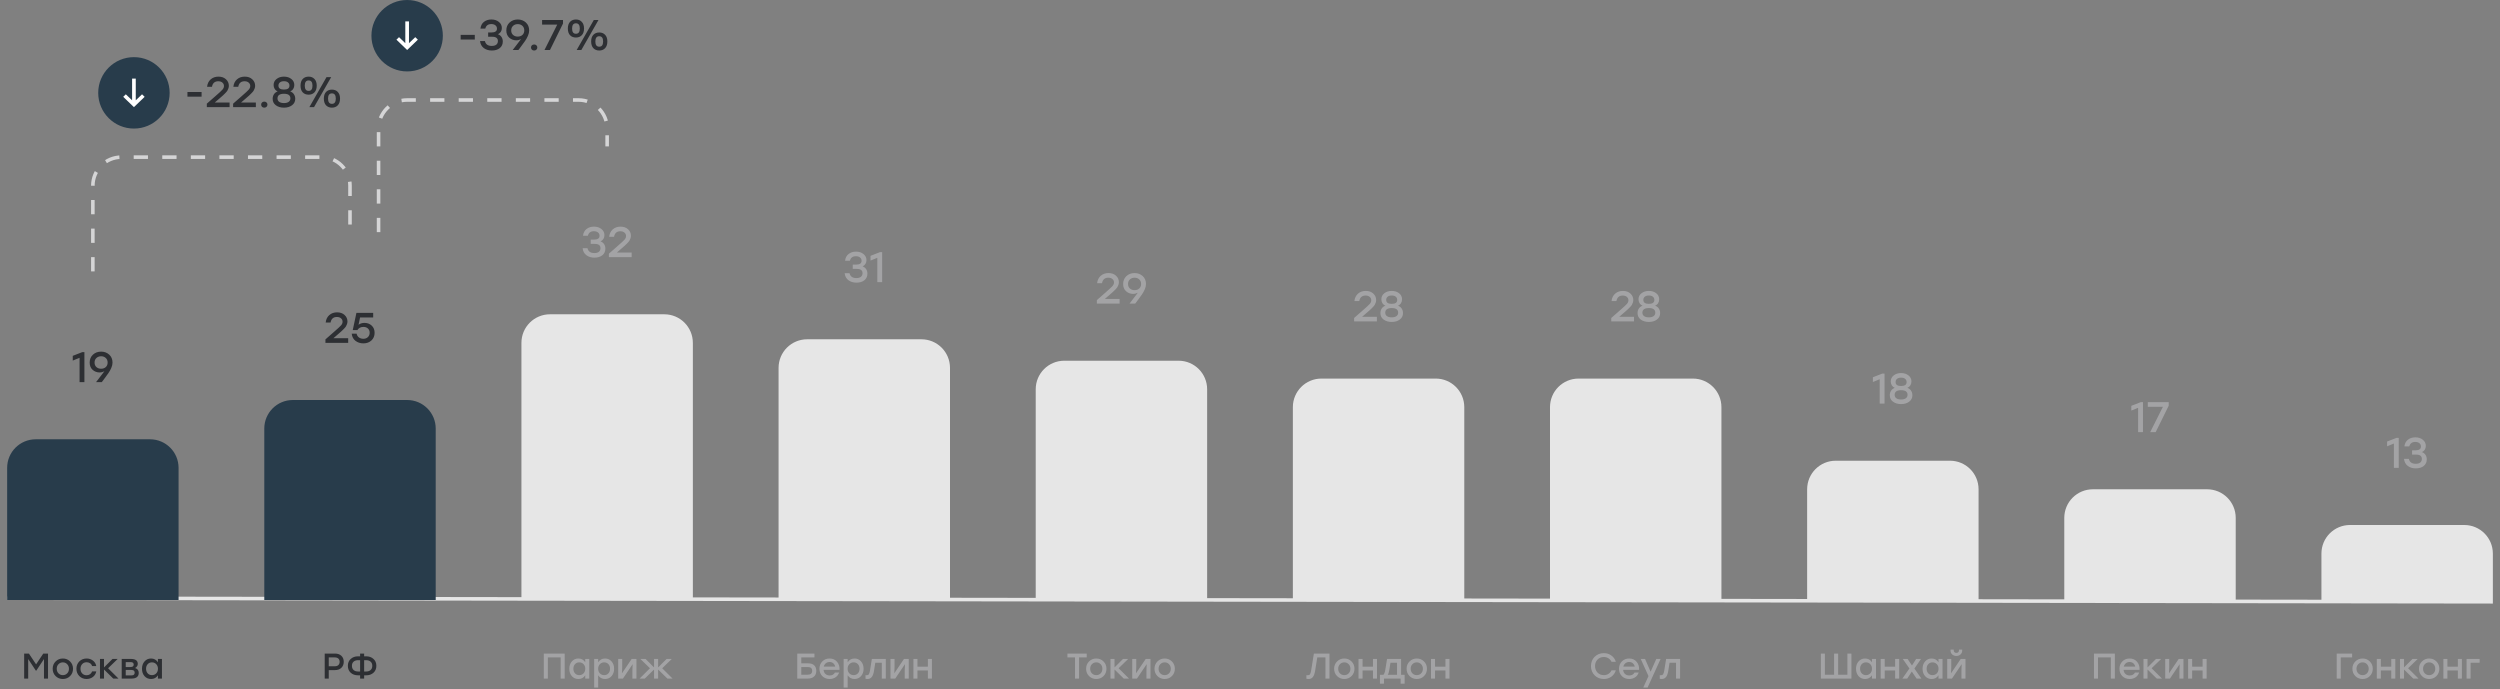 <svg width="700" height="193" viewBox="0 0 700 193" fill="none" xmlns="http://www.w3.org/2000/svg">
<rect x="0" y="0" width="700" height="193" fill="#808080" stroke="none"/>
<line x1="2" y1="167.5" x2="698" y2="168.5" stroke="#E6E6E6"/>
<path d="M23.024 98.6H23.636V107H22.28V100.184L20.372 100.964V99.632L23.024 98.6ZM28.313 98.456C29.209 98.456 29.965 98.736 30.581 99.296C31.197 99.856 31.505 100.6 31.505 101.528C31.505 102 31.393 102.492 31.169 103.004C30.953 103.516 30.681 104.008 30.353 104.48C30.025 104.952 29.537 105.62 28.889 106.484C28.713 106.708 28.581 106.88 28.493 107H26.897L29.225 103.952C28.801 104.176 28.365 104.288 27.917 104.288C27.149 104.288 26.489 104.044 25.937 103.556C25.385 103.06 25.109 102.38 25.109 101.516C25.109 100.612 25.413 99.876 26.021 99.308C26.637 98.74 27.401 98.456 28.313 98.456ZM28.301 103.244C28.845 103.244 29.285 103.088 29.621 102.776C29.965 102.464 30.137 102.04 30.137 101.504C30.137 100.976 29.961 100.552 29.609 100.232C29.265 99.912 28.833 99.752 28.313 99.752C27.785 99.752 27.345 99.916 26.993 100.244C26.649 100.564 26.477 100.988 26.477 101.516C26.477 102.044 26.649 102.464 26.993 102.776C27.337 103.088 27.773 103.244 28.301 103.244Z" fill="#2D2F33"/>
<path d="M2 131C2 126.582 5.582 123 10 123H42C46.418 123 50 126.582 50 131V168H2V131Z" fill="#283C4B"/>
<path d="M12.115 183H13.445V190H12.315V184.53L10.155 187.79H10.045L7.895 184.53V190H6.765V183H8.095L10.105 186.02L12.115 183ZM17.597 184.38C18.397 184.38 19.07 184.653 19.617 185.2C20.17 185.747 20.447 186.43 20.447 187.25C20.447 188.07 20.173 188.753 19.627 189.3C19.08 189.847 18.403 190.12 17.597 190.12C16.797 190.12 16.12 189.847 15.567 189.3C15.02 188.747 14.747 188.063 14.747 187.25C14.747 186.43 15.023 185.747 15.577 185.2C16.13 184.653 16.803 184.38 17.597 184.38ZM18.807 185.97C18.48 185.63 18.077 185.46 17.597 185.46C17.117 185.46 16.71 185.63 16.377 185.97C16.05 186.303 15.887 186.73 15.887 187.25C15.887 187.777 16.05 188.207 16.377 188.54C16.703 188.873 17.11 189.04 17.597 189.04C18.083 189.04 18.49 188.873 18.817 188.54C19.143 188.207 19.307 187.777 19.307 187.25C19.307 186.73 19.14 186.303 18.807 185.97ZM24.247 190.12C23.434 190.12 22.754 189.847 22.207 189.3C21.667 188.753 21.397 188.07 21.397 187.25C21.397 186.43 21.667 185.747 22.207 185.2C22.754 184.653 23.437 184.38 24.257 184.38C24.924 184.38 25.51 184.573 26.017 184.96C26.524 185.34 26.837 185.853 26.957 186.5H25.787C25.687 186.16 25.497 185.897 25.217 185.71C24.937 185.523 24.617 185.43 24.257 185.43C23.75 185.43 23.337 185.6 23.017 185.94C22.697 186.28 22.537 186.717 22.537 187.25C22.537 187.783 22.697 188.22 23.017 188.56C23.337 188.9 23.747 189.07 24.247 189.07C24.614 189.07 24.934 188.973 25.207 188.78C25.487 188.587 25.68 188.323 25.787 187.99H26.957C26.83 188.65 26.514 189.17 26.007 189.55C25.5 189.93 24.914 190.12 24.247 190.12ZM33.173 190H31.713L29.123 187.46V190H27.993V184.5H29.123V186.88L31.503 184.5H32.953L30.263 187.11L33.173 190ZM37.827 187.05C38.507 187.25 38.847 187.707 38.847 188.42C38.847 188.933 38.674 189.327 38.327 189.6C37.98 189.867 37.497 190 36.877 190H34.077V184.5H36.637C37.93 184.5 38.577 184.963 38.577 185.89C38.577 186.363 38.327 186.75 37.827 187.05ZM37.437 186.1C37.437 185.867 37.37 185.69 37.237 185.57C37.104 185.45 36.874 185.39 36.547 185.39H35.207V186.77H36.527C37.134 186.77 37.437 186.547 37.437 186.1ZM36.807 189.11C37.134 189.11 37.364 189.043 37.497 188.91C37.637 188.77 37.707 188.577 37.707 188.33C37.707 187.837 37.404 187.59 36.797 187.59H35.207V189.11H36.807ZM44.216 184.5H45.346V190H44.216V189.08C43.776 189.773 43.136 190.12 42.296 190.12C41.556 190.12 40.946 189.853 40.466 189.32C39.993 188.78 39.756 188.09 39.756 187.25C39.756 186.417 39.996 185.73 40.476 185.19C40.956 184.65 41.56 184.38 42.286 184.38C43.126 184.38 43.77 184.733 44.216 185.44V184.5ZM42.536 189.04C43.023 189.04 43.426 188.873 43.746 188.54C44.066 188.207 44.226 187.777 44.226 187.25C44.226 186.73 44.066 186.303 43.746 185.97C43.426 185.63 43.023 185.46 42.536 185.46C42.056 185.46 41.663 185.627 41.356 185.96C41.05 186.293 40.896 186.723 40.896 187.25C40.896 187.777 41.05 188.207 41.356 188.54C41.663 188.873 42.056 189.04 42.536 189.04Z" fill="#2D2F33"/>
<path d="M93.341 94.704H97.493V96H91.121V95.028L93.557 92.892C94.581 92.004 95.229 91.404 95.501 91.092C95.781 90.772 95.921 90.436 95.921 90.084C95.921 89.7 95.777 89.384 95.489 89.136C95.209 88.88 94.821 88.752 94.325 88.752C93.341 88.752 92.753 89.268 92.561 90.3H91.193C91.289 89.428 91.625 88.736 92.201 88.224C92.785 87.712 93.513 87.456 94.385 87.456C95.257 87.456 95.957 87.704 96.485 88.2C97.021 88.688 97.289 89.296 97.289 90.024C97.289 90.272 97.245 90.516 97.157 90.756C97.077 90.988 96.985 91.192 96.881 91.368C96.785 91.536 96.597 91.764 96.317 92.052C96.045 92.332 95.817 92.556 95.633 92.724C95.457 92.884 95.141 93.16 94.685 93.552L93.365 94.692L93.341 94.704ZM102.056 90.408C102.856 90.408 103.528 90.66 104.072 91.164C104.616 91.668 104.888 92.34 104.888 93.18C104.888 94.06 104.592 94.776 104 95.328C103.408 95.872 102.66 96.144 101.756 96.144C100.9 96.144 100.16 95.908 99.536 95.436C98.92 94.964 98.568 94.292 98.48 93.42H99.848C99.944 93.884 100.164 94.24 100.508 94.488C100.852 94.736 101.264 94.86 101.744 94.86C102.264 94.86 102.688 94.7 103.016 94.38C103.344 94.06 103.508 93.656 103.508 93.168C103.508 92.672 103.344 92.276 103.016 91.98C102.696 91.684 102.28 91.536 101.768 91.536C101 91.536 100.432 91.832 100.064 92.424H98.768L99.8 87.6H104.492V88.896H100.82L100.388 90.936C100.844 90.584 101.4 90.408 102.056 90.408Z" fill="#2D2F33"/>
<path d="M74 120C74 115.582 77.582 112 82 112H114C118.418 112 122 115.582 122 120V168H74V120Z" fill="#283C4B"/>
<path d="M93.79 183C94.55 183 95.15 183.21 95.59 183.63C96.03 184.05 96.25 184.607 96.25 185.3C96.25 185.993 96.026 186.557 95.58 186.99C95.14 187.417 94.543 187.63 93.79 187.63H92.05V190H90.92V183H93.79ZM93.75 186.55C94.19 186.55 94.523 186.437 94.75 186.21C94.983 185.983 95.1 185.683 95.1 185.31C95.1 184.937 94.986 184.64 94.76 184.42C94.533 184.193 94.196 184.08 93.75 184.08H92.05V186.55H93.75ZM102.541 183.77C103.355 183.77 104.031 184.013 104.571 184.5C105.111 184.98 105.381 185.623 105.381 186.43C105.381 187.237 105.111 187.883 104.571 188.37C104.038 188.85 103.361 189.09 102.541 189.09H101.961V190H100.831V189.09H100.241C99.421 189.09 98.741 188.85 98.201 188.37C97.668 187.883 97.401 187.237 97.401 186.43C97.401 185.623 97.671 184.98 98.211 184.5C98.751 184.013 99.428 183.77 100.241 183.77H100.831V183H101.961V183.77H102.541ZM100.241 188.02H100.831V184.85H100.241C99.741 184.85 99.331 184.987 99.011 185.26C98.698 185.533 98.541 185.923 98.541 186.43C98.541 186.943 98.698 187.337 99.011 187.61C99.331 187.883 99.741 188.02 100.241 188.02ZM102.541 188.02C103.041 188.02 103.448 187.883 103.761 187.61C104.081 187.337 104.241 186.943 104.241 186.43C104.241 185.923 104.081 185.533 103.761 185.26C103.448 184.987 103.041 184.85 102.541 184.85H101.961V188.02H102.541Z" fill="#2D2F33"/>
<path d="M168.149 67.584C168.581 67.744 168.913 68 169.145 68.352C169.385 68.704 169.505 69.124 169.505 69.612C169.505 70.396 169.221 71.016 168.653 71.472C168.093 71.92 167.353 72.144 166.433 72.144C165.545 72.144 164.797 71.916 164.189 71.46C163.581 71.004 163.229 70.348 163.133 69.492H164.501C164.693 70.404 165.333 70.86 166.421 70.86C166.973 70.86 167.397 70.74 167.693 70.5C167.989 70.252 168.137 69.916 168.137 69.492C168.137 68.692 167.605 68.292 166.541 68.292H165.401V67.092H166.301C167.349 67.092 167.873 66.736 167.873 66.024C167.873 65.64 167.733 65.332 167.453 65.1C167.173 64.86 166.785 64.74 166.289 64.74C165.377 64.74 164.817 65.16 164.609 66H163.241C163.353 65.16 163.689 64.528 164.249 64.104C164.809 63.672 165.501 63.456 166.325 63.456C167.165 63.456 167.861 63.684 168.413 64.14C168.965 64.588 169.241 65.16 169.241 65.856C169.241 66.248 169.145 66.596 168.953 66.9C168.761 67.204 168.493 67.432 168.149 67.584ZM172.712 70.704H176.864V72H170.492V71.028L172.928 68.892C173.952 68.004 174.6 67.404 174.872 67.092C175.152 66.772 175.292 66.436 175.292 66.084C175.292 65.7 175.148 65.384 174.86 65.136C174.58 64.88 174.192 64.752 173.696 64.752C172.712 64.752 172.124 65.268 171.932 66.3H170.564C170.66 65.428 170.996 64.736 171.572 64.224C172.156 63.712 172.884 63.456 173.756 63.456C174.628 63.456 175.328 63.704 175.856 64.2C176.392 64.688 176.66 65.296 176.66 66.024C176.66 66.272 176.616 66.516 176.528 66.756C176.448 66.988 176.356 67.192 176.252 67.368C176.156 67.536 175.968 67.764 175.688 68.052C175.416 68.332 175.188 68.556 175.004 68.724C174.828 68.884 174.512 69.16 174.056 69.552L172.736 70.692L172.712 70.704Z" fill="#A3A3A5"/>
<path d="M146 96C146 91.582 149.582 88 154 88H186C190.418 88 194 91.582 194 96V168H146V96Z" fill="#E6E6E6"/>
<path d="M158.115 183V190H156.985V184.08H153.395V190H152.265V183H153.395H158.115ZM163.866 184.5H164.996V190H163.866V189.08C163.426 189.773 162.786 190.12 161.946 190.12C161.206 190.12 160.596 189.853 160.116 189.32C159.642 188.78 159.406 188.09 159.406 187.25C159.406 186.417 159.646 185.73 160.126 185.19C160.606 184.65 161.209 184.38 161.936 184.38C162.776 184.38 163.419 184.733 163.866 185.44V184.5ZM162.186 189.04C162.672 189.04 163.076 188.873 163.396 188.54C163.716 188.207 163.876 187.777 163.876 187.25C163.876 186.73 163.716 186.303 163.396 185.97C163.076 185.63 162.672 185.46 162.186 185.46C161.706 185.46 161.312 185.627 161.006 185.96C160.699 186.293 160.546 186.723 160.546 187.25C160.546 187.777 160.699 188.207 161.006 188.54C161.312 188.873 161.706 189.04 162.186 189.04ZM169.424 184.38C170.151 184.38 170.754 184.65 171.234 185.19C171.714 185.73 171.954 186.417 171.954 187.25C171.954 188.09 171.714 188.78 171.234 189.32C170.761 189.853 170.154 190.12 169.414 190.12C168.581 190.12 167.941 189.773 167.494 189.08V192.5H166.364V184.5H167.494V185.44C167.941 184.733 168.584 184.38 169.424 184.38ZM169.174 189.04C169.654 189.04 170.048 188.873 170.354 188.54C170.661 188.207 170.814 187.777 170.814 187.25C170.814 186.723 170.661 186.293 170.354 185.96C170.048 185.627 169.654 185.46 169.174 185.46C168.688 185.46 168.284 185.63 167.964 185.97C167.644 186.303 167.484 186.73 167.484 187.25C167.484 187.777 167.644 188.207 167.964 188.54C168.284 188.873 168.688 189.04 169.174 189.04ZM176.872 184.5H178.202V190H177.072V187.7L177.142 185.96L174.422 190H173.092V184.5H174.222V186.8L174.152 188.53L176.872 184.5ZM188.318 190H186.868L184.268 187.46V190H183.138V187.46L180.538 190H179.088L181.988 187.11L179.298 184.5H180.758L183.138 186.89V184.5H184.268V186.89L186.648 184.5H188.108L185.418 187.11L188.318 190Z" fill="#A3A3A5"/>
<path d="M241.52 74.584C241.952 74.744 242.284 75 242.516 75.352C242.756 75.704 242.876 76.124 242.876 76.612C242.876 77.396 242.592 78.016 242.024 78.472C241.464 78.92 240.724 79.144 239.804 79.144C238.916 79.144 238.168 78.916 237.56 78.46C236.952 78.004 236.6 77.348 236.504 76.492H237.872C238.064 77.404 238.704 77.86 239.792 77.86C240.344 77.86 240.768 77.74 241.064 77.5C241.36 77.252 241.508 76.916 241.508 76.492C241.508 75.692 240.976 75.292 239.912 75.292H238.772V74.092H239.672C240.72 74.092 241.244 73.736 241.244 73.024C241.244 72.64 241.104 72.332 240.824 72.1C240.544 71.86 240.156 71.74 239.66 71.74C238.748 71.74 238.188 72.16 237.98 73H236.612C236.724 72.16 237.06 71.528 237.62 71.104C238.18 70.672 238.872 70.456 239.696 70.456C240.536 70.456 241.232 70.684 241.784 71.14C242.336 71.588 242.612 72.16 242.612 72.856C242.612 73.248 242.516 73.596 242.324 73.9C242.132 74.204 241.864 74.432 241.52 74.584ZM246.395 70.6H247.007V79H245.651V72.184L243.743 72.964V71.632L246.395 70.6Z" fill="#A3A3A5"/>
<path d="M218 103C218 98.582 221.582 95 226 95H258C262.418 95 266 98.582 266 103V168H218V103Z" fill="#E6E6E6"/>
<path d="M226.24 185.73C227 185.73 227.577 185.913 227.97 186.28C228.363 186.647 228.56 187.17 228.56 187.85C228.56 188.523 228.35 189.05 227.93 189.43C227.517 189.81 226.93 190 226.17 190H223.23V183H224.36H228.05V184.08H224.36V185.73H226.24ZM226.13 188.92C226.557 188.92 226.877 188.827 227.09 188.64C227.303 188.447 227.41 188.18 227.41 187.84C227.41 187.127 227.003 186.77 226.19 186.77H224.36V188.92H226.13ZM232.283 184.38C233.156 184.38 233.85 184.683 234.363 185.29C234.883 185.89 235.116 186.647 235.063 187.56H230.593C230.64 188.053 230.82 188.44 231.133 188.72C231.446 188.993 231.84 189.13 232.313 189.13C232.646 189.13 232.943 189.06 233.203 188.92C233.463 188.78 233.656 188.577 233.783 188.31H234.953C234.746 188.903 234.406 189.353 233.933 189.66C233.46 189.967 232.916 190.12 232.303 190.12C231.47 190.12 230.783 189.853 230.243 189.32C229.71 188.78 229.443 188.093 229.443 187.26C229.443 186.427 229.71 185.74 230.243 185.2C230.776 184.653 231.456 184.38 232.283 184.38ZM232.283 185.36C231.863 185.36 231.51 185.48 231.223 185.72C230.943 185.953 230.753 186.26 230.653 186.64H233.853C233.766 186.253 233.583 185.943 233.303 185.71C233.03 185.477 232.69 185.36 232.283 185.36ZM239.276 184.38C240.003 184.38 240.606 184.65 241.086 185.19C241.566 185.73 241.806 186.417 241.806 187.25C241.806 188.09 241.566 188.78 241.086 189.32C240.613 189.853 240.006 190.12 239.266 190.12C238.433 190.12 237.793 189.773 237.346 189.08V192.5H236.216V184.5H237.346V185.44C237.793 184.733 238.436 184.38 239.276 184.38ZM239.026 189.04C239.506 189.04 239.899 188.873 240.206 188.54C240.513 188.207 240.666 187.777 240.666 187.25C240.666 186.723 240.513 186.293 240.206 185.96C239.899 185.627 239.506 185.46 239.026 185.46C238.539 185.46 238.136 185.63 237.816 185.97C237.496 186.303 237.336 186.73 237.336 187.25C237.336 187.777 237.496 188.207 237.816 188.54C238.136 188.873 238.539 189.04 239.026 189.04ZM244.118 184.5H248.028V190H246.898V185.56H245.078L244.718 187.86C244.584 188.66 244.368 189.237 244.068 189.59C243.774 189.943 243.384 190.12 242.898 190.12C242.764 190.12 242.578 190.1 242.338 190.06V189.04C242.364 189.04 242.398 189.043 242.438 189.05C242.484 189.057 242.524 189.063 242.558 189.07C242.598 189.07 242.634 189.07 242.668 189.07C242.934 189.07 243.134 188.98 243.268 188.8C243.401 188.613 243.511 188.267 243.598 187.76L244.118 184.5ZM253.12 184.5H254.45V190H253.32V187.7L253.39 185.96L250.67 190H249.34V184.5H250.47V186.8L250.4 188.53L253.12 184.5ZM259.806 184.5H260.936V190H259.806V187.73H256.886V190H255.756V184.5H256.886V186.66H259.806V184.5Z" fill="#A3A3A5"/>
<path d="M309.341 83.704H313.493V85H307.121V84.028L309.557 81.892C310.581 81.004 311.229 80.404 311.501 80.092C311.781 79.772 311.921 79.436 311.921 79.084C311.921 78.7 311.777 78.384 311.489 78.136C311.209 77.88 310.821 77.752 310.325 77.752C309.341 77.752 308.753 78.268 308.561 79.3H307.193C307.289 78.428 307.625 77.736 308.201 77.224C308.785 76.712 309.513 76.456 310.385 76.456C311.257 76.456 311.957 76.704 312.485 77.2C313.021 77.688 313.289 78.296 313.289 79.024C313.289 79.272 313.245 79.516 313.157 79.756C313.077 79.988 312.985 80.192 312.881 80.368C312.785 80.536 312.597 80.764 312.317 81.052C312.045 81.332 311.817 81.556 311.633 81.724C311.457 81.884 311.141 82.16 310.685 82.552L309.365 83.692L309.341 83.704ZM317.684 76.456C318.58 76.456 319.336 76.736 319.952 77.296C320.568 77.856 320.876 78.6 320.876 79.528C320.876 80 320.764 80.492 320.54 81.004C320.324 81.516 320.052 82.008 319.724 82.48C319.396 82.952 318.908 83.62 318.26 84.484C318.084 84.708 317.952 84.88 317.864 85H316.268L318.596 81.952C318.172 82.176 317.736 82.288 317.288 82.288C316.52 82.288 315.86 82.044 315.308 81.556C314.756 81.06 314.48 80.38 314.48 79.516C314.48 78.612 314.784 77.876 315.392 77.308C316.008 76.74 316.772 76.456 317.684 76.456ZM317.672 81.244C318.216 81.244 318.656 81.088 318.992 80.776C319.336 80.464 319.508 80.04 319.508 79.504C319.508 78.976 319.332 78.552 318.98 78.232C318.636 77.912 318.204 77.752 317.684 77.752C317.156 77.752 316.716 77.916 316.364 78.244C316.02 78.564 315.848 78.988 315.848 79.516C315.848 80.044 316.02 80.464 316.364 80.776C316.708 81.088 317.144 81.244 317.672 81.244Z" fill="#A3A3A5"/>
<path d="M290 109C290 104.582 293.582 101 298 101H330C334.418 101 338 104.582 338 109V168H290V109Z" fill="#E6E6E6"/>
<path d="M304.28 183V184.08H302.14V190H301.01V184.08H298.88V183H304.28ZM306.959 184.38C307.759 184.38 308.432 184.653 308.979 185.2C309.532 185.747 309.809 186.43 309.809 187.25C309.809 188.07 309.536 188.753 308.989 189.3C308.442 189.847 307.766 190.12 306.959 190.12C306.159 190.12 305.482 189.847 304.929 189.3C304.382 188.747 304.109 188.063 304.109 187.25C304.109 186.43 304.386 185.747 304.939 185.2C305.492 184.653 306.166 184.38 306.959 184.38ZM308.169 185.97C307.842 185.63 307.439 185.46 306.959 185.46C306.479 185.46 306.072 185.63 305.739 185.97C305.412 186.303 305.249 186.73 305.249 187.25C305.249 187.777 305.412 188.207 305.739 188.54C306.066 188.873 306.472 189.04 306.959 189.04C307.446 189.04 307.852 188.873 308.179 188.54C308.506 188.207 308.669 187.777 308.669 187.25C308.669 186.73 308.502 186.303 308.169 185.97ZM316.119 190H314.659L312.069 187.46V190H310.939V184.5H312.069V186.88L314.449 184.5H315.899L313.209 187.11L316.119 190ZM320.803 184.5H322.133V190H321.003V187.7L321.073 185.96L318.353 190H317.023V184.5H318.153V186.8L318.083 188.53L320.803 184.5ZM326.109 184.38C326.909 184.38 327.583 184.653 328.129 185.2C328.683 185.747 328.959 186.43 328.959 187.25C328.959 188.07 328.686 188.753 328.139 189.3C327.593 189.847 326.916 190.12 326.109 190.12C325.309 190.12 324.633 189.847 324.079 189.3C323.533 188.747 323.259 188.063 323.259 187.25C323.259 186.43 323.536 185.747 324.089 185.2C324.643 184.653 325.316 184.38 326.109 184.38ZM327.319 185.97C326.993 185.63 326.589 185.46 326.109 185.46C325.629 185.46 325.223 185.63 324.889 185.97C324.563 186.303 324.399 186.73 324.399 187.25C324.399 187.777 324.563 188.207 324.889 188.54C325.216 188.873 325.623 189.04 326.109 189.04C326.596 189.04 327.003 188.873 327.329 188.54C327.656 188.207 327.819 187.777 327.819 187.25C327.819 186.73 327.653 186.303 327.319 185.97Z" fill="#A3A3A5"/>
<path d="M381.376 88.704H385.528V90H379.156V89.028L381.592 86.892C382.616 86.004 383.264 85.404 383.536 85.092C383.816 84.772 383.956 84.436 383.956 84.084C383.956 83.7 383.812 83.384 383.524 83.136C383.244 82.88 382.856 82.752 382.36 82.752C381.376 82.752 380.788 83.268 380.596 84.3H379.228C379.324 83.428 379.66 82.736 380.236 82.224C380.82 81.712 381.548 81.456 382.42 81.456C383.292 81.456 383.992 81.704 384.52 82.2C385.056 82.688 385.324 83.296 385.324 84.024C385.324 84.272 385.28 84.516 385.192 84.756C385.112 84.988 385.02 85.192 384.916 85.368C384.82 85.536 384.632 85.764 384.352 86.052C384.08 86.332 383.852 86.556 383.668 86.724C383.492 86.884 383.176 87.16 382.72 87.552L381.4 88.692L381.376 88.704ZM391.435 85.596C391.883 85.756 392.227 86.02 392.467 86.388C392.715 86.756 392.839 87.184 392.839 87.672C392.839 88.424 392.539 89.024 391.939 89.472C391.347 89.92 390.595 90.144 389.683 90.144C388.763 90.144 388.003 89.92 387.403 89.472C386.811 89.024 386.515 88.424 386.515 87.672C386.515 87.184 386.635 86.756 386.875 86.388C387.123 86.02 387.471 85.756 387.919 85.596C387.559 85.444 387.279 85.208 387.079 84.888C386.879 84.568 386.779 84.208 386.779 83.808C386.779 83.112 387.055 82.548 387.607 82.116C388.159 81.676 388.851 81.456 389.683 81.456C390.507 81.456 391.195 81.676 391.747 82.116C392.299 82.548 392.575 83.112 392.575 83.808C392.575 84.208 392.475 84.568 392.275 84.888C392.075 85.208 391.795 85.444 391.435 85.596ZM389.683 82.74C389.195 82.74 388.815 82.852 388.543 83.076C388.271 83.292 388.135 83.592 388.135 83.976C388.135 84.712 388.651 85.08 389.683 85.08C390.707 85.08 391.219 84.712 391.219 83.976C391.219 83.592 391.083 83.292 390.811 83.076C390.539 82.852 390.163 82.74 389.683 82.74ZM389.683 88.86C390.235 88.86 390.671 88.748 390.991 88.524C391.319 88.292 391.483 87.968 391.483 87.552C391.483 86.688 390.883 86.256 389.683 86.256C388.475 86.256 387.871 86.688 387.871 87.552C387.871 87.968 388.031 88.292 388.351 88.524C388.679 88.748 389.123 88.86 389.683 88.86Z" fill="#A3A3A5"/>
<path d="M362 114C362 109.582 365.582 106 370 106H402C406.418 106 410 109.582 410 114V168H362V114Z" fill="#E6E6E6"/>
<path d="M367.887 183H372.257V190H371.127V184.08H368.837L368.227 187.86C368.094 188.66 367.881 189.237 367.587 189.59C367.294 189.943 366.904 190.12 366.417 190.12C366.231 190.12 366.024 190.1 365.797 190.06V189.04C366.017 189.06 366.151 189.07 366.197 189.07C366.464 189.07 366.661 188.98 366.787 188.8C366.921 188.613 367.031 188.267 367.117 187.76L367.887 183ZM376.405 184.38C377.205 184.38 377.879 184.653 378.425 185.2C378.979 185.747 379.255 186.43 379.255 187.25C379.255 188.07 378.982 188.753 378.435 189.3C377.889 189.847 377.212 190.12 376.405 190.12C375.605 190.12 374.929 189.847 374.375 189.3C373.829 188.747 373.555 188.063 373.555 187.25C373.555 186.43 373.832 185.747 374.385 185.2C374.939 184.653 375.612 184.38 376.405 184.38ZM377.615 185.97C377.289 185.63 376.885 185.46 376.405 185.46C375.925 185.46 375.519 185.63 375.185 185.97C374.859 186.303 374.695 186.73 374.695 187.25C374.695 187.777 374.859 188.207 375.185 188.54C375.512 188.873 375.919 189.04 376.405 189.04C376.892 189.04 377.299 188.873 377.625 188.54C377.952 188.207 378.115 187.777 378.115 187.25C378.115 186.73 377.949 186.303 377.615 185.97ZM384.436 184.5H385.566V190H384.436V187.73H381.516V190H380.386V184.5H381.516V186.66H384.436V184.5ZM392.302 188.94H393.302V191.43H392.172V190H387.512V191.43H386.382V188.94H387.342C387.575 188.76 387.755 188.297 387.882 187.55L388.372 184.5H392.302V188.94ZM388.572 188.94H391.172V185.56H389.332L389.002 187.6C388.908 188.213 388.765 188.66 388.572 188.94ZM396.698 184.38C397.498 184.38 398.171 184.653 398.718 185.2C399.271 185.747 399.548 186.43 399.548 187.25C399.548 188.07 399.275 188.753 398.728 189.3C398.181 189.847 397.505 190.12 396.698 190.12C395.898 190.12 395.221 189.847 394.668 189.3C394.121 188.747 393.848 188.063 393.848 187.25C393.848 186.43 394.125 185.747 394.678 185.2C395.231 184.653 395.905 184.38 396.698 184.38ZM397.908 185.97C397.581 185.63 397.178 185.46 396.698 185.46C396.218 185.46 395.811 185.63 395.478 185.97C395.151 186.303 394.988 186.73 394.988 187.25C394.988 187.777 395.151 188.207 395.478 188.54C395.805 188.873 396.211 189.04 396.698 189.04C397.185 189.04 397.591 188.873 397.918 188.54C398.245 188.207 398.408 187.777 398.408 187.25C398.408 186.73 398.241 186.303 397.908 185.97ZM404.729 184.5H405.859V190H404.729V187.73H401.809V190H400.679V184.5H401.809V186.66H404.729V184.5Z" fill="#A3A3A5"/>
<path d="M453.376 88.704H457.528V90H451.156V89.028L453.592 86.892C454.616 86.004 455.264 85.404 455.536 85.092C455.816 84.772 455.956 84.436 455.956 84.084C455.956 83.7 455.812 83.384 455.524 83.136C455.244 82.88 454.856 82.752 454.36 82.752C453.376 82.752 452.788 83.268 452.596 84.3H451.228C451.324 83.428 451.66 82.736 452.236 82.224C452.82 81.712 453.548 81.456 454.42 81.456C455.292 81.456 455.992 81.704 456.52 82.2C457.056 82.688 457.324 83.296 457.324 84.024C457.324 84.272 457.28 84.516 457.192 84.756C457.112 84.988 457.02 85.192 456.916 85.368C456.82 85.536 456.632 85.764 456.352 86.052C456.08 86.332 455.852 86.556 455.668 86.724C455.492 86.884 455.176 87.16 454.72 87.552L453.4 88.692L453.376 88.704ZM463.435 85.596C463.883 85.756 464.227 86.02 464.467 86.388C464.715 86.756 464.839 87.184 464.839 87.672C464.839 88.424 464.539 89.024 463.939 89.472C463.347 89.92 462.595 90.144 461.683 90.144C460.763 90.144 460.003 89.92 459.403 89.472C458.811 89.024 458.515 88.424 458.515 87.672C458.515 87.184 458.635 86.756 458.875 86.388C459.123 86.02 459.471 85.756 459.919 85.596C459.559 85.444 459.279 85.208 459.079 84.888C458.879 84.568 458.779 84.208 458.779 83.808C458.779 83.112 459.055 82.548 459.607 82.116C460.159 81.676 460.851 81.456 461.683 81.456C462.507 81.456 463.195 81.676 463.747 82.116C464.299 82.548 464.575 83.112 464.575 83.808C464.575 84.208 464.475 84.568 464.275 84.888C464.075 85.208 463.795 85.444 463.435 85.596ZM461.683 82.74C461.195 82.74 460.815 82.852 460.543 83.076C460.271 83.292 460.135 83.592 460.135 83.976C460.135 84.712 460.651 85.08 461.683 85.08C462.707 85.08 463.219 84.712 463.219 83.976C463.219 83.592 463.083 83.292 462.811 83.076C462.539 82.852 462.163 82.74 461.683 82.74ZM461.683 88.86C462.235 88.86 462.671 88.748 462.991 88.524C463.319 88.292 463.483 87.968 463.483 87.552C463.483 86.688 462.883 86.256 461.683 86.256C460.475 86.256 459.871 86.688 459.871 87.552C459.871 87.968 460.031 88.292 460.351 88.524C460.679 88.748 461.123 88.86 461.683 88.86Z" fill="#A3A3A5"/>
<path d="M434 114C434 109.582 437.582 106 442 106H474C478.418 106 482 109.582 482 114V168H434V114Z" fill="#E6E6E6"/>
<path d="M449.084 190.12C448.044 190.12 447.18 189.777 446.494 189.09C445.814 188.403 445.474 187.54 445.474 186.5C445.474 185.46 445.814 184.597 446.494 183.91C447.18 183.223 448.044 182.88 449.084 182.88C449.884 182.88 450.587 183.103 451.194 183.55C451.8 183.99 452.214 184.577 452.434 185.31H451.224C451.037 184.897 450.754 184.57 450.374 184.33C449.994 184.083 449.56 183.96 449.074 183.96C448.36 183.96 447.77 184.2 447.304 184.68C446.844 185.16 446.614 185.767 446.614 186.5C446.614 187.233 446.844 187.84 447.304 188.32C447.77 188.8 448.36 189.04 449.074 189.04C449.56 189.04 449.994 188.92 450.374 188.68C450.754 188.433 451.037 188.103 451.224 187.69H452.434C452.214 188.423 451.8 189.013 451.194 189.46C450.587 189.9 449.884 190.12 449.084 190.12ZM456.164 184.38C457.037 184.38 457.73 184.683 458.244 185.29C458.764 185.89 458.997 186.647 458.944 187.56H454.474C454.52 188.053 454.7 188.44 455.014 188.72C455.327 188.993 455.72 189.13 456.194 189.13C456.527 189.13 456.824 189.06 457.084 188.92C457.344 188.78 457.537 188.577 457.664 188.31H458.834C458.627 188.903 458.287 189.353 457.814 189.66C457.34 189.967 456.797 190.12 456.184 190.12C455.35 190.12 454.664 189.853 454.124 189.32C453.59 188.78 453.324 188.093 453.324 187.26C453.324 186.427 453.59 185.74 454.124 185.2C454.657 184.653 455.337 184.38 456.164 184.38ZM456.164 185.36C455.744 185.36 455.39 185.48 455.104 185.72C454.824 185.953 454.634 186.26 454.534 186.64H457.734C457.647 186.253 457.464 185.943 457.184 185.71C456.91 185.477 456.57 185.36 456.164 185.36ZM463.762 184.5H464.972L461.332 192.5H460.122L461.572 189.3L459.402 184.5H460.612L462.172 188.08L463.762 184.5ZM466.514 184.5H470.424V190H469.294V185.56H467.474L467.114 187.86C466.981 188.66 466.764 189.237 466.464 189.59C466.171 189.943 465.781 190.12 465.294 190.12C465.161 190.12 464.974 190.1 464.734 190.06V189.04C464.761 189.04 464.794 189.043 464.834 189.05C464.881 189.057 464.921 189.063 464.954 189.07C464.994 189.07 465.031 189.07 465.064 189.07C465.331 189.07 465.531 188.98 465.664 188.8C465.797 188.613 465.907 188.267 465.994 187.76L466.514 184.5Z" fill="#A3A3A5"/>
<path d="M527.059 104.6H527.671V113H526.315V106.184L524.407 106.964V105.632L527.059 104.6ZM534.064 108.596C534.512 108.756 534.856 109.02 535.096 109.388C535.344 109.756 535.468 110.184 535.468 110.672C535.468 111.424 535.168 112.024 534.568 112.472C533.976 112.92 533.224 113.144 532.312 113.144C531.392 113.144 530.632 112.92 530.032 112.472C529.44 112.024 529.144 111.424 529.144 110.672C529.144 110.184 529.264 109.756 529.504 109.388C529.752 109.02 530.1 108.756 530.548 108.596C530.188 108.444 529.908 108.208 529.708 107.888C529.508 107.568 529.408 107.208 529.408 106.808C529.408 106.112 529.684 105.548 530.236 105.116C530.788 104.676 531.48 104.456 532.312 104.456C533.136 104.456 533.824 104.676 534.376 105.116C534.928 105.548 535.204 106.112 535.204 106.808C535.204 107.208 535.104 107.568 534.904 107.888C534.704 108.208 534.424 108.444 534.064 108.596ZM532.312 105.74C531.824 105.74 531.444 105.852 531.172 106.076C530.9 106.292 530.764 106.592 530.764 106.976C530.764 107.712 531.28 108.08 532.312 108.08C533.336 108.08 533.848 107.712 533.848 106.976C533.848 106.592 533.712 106.292 533.44 106.076C533.168 105.852 532.792 105.74 532.312 105.74ZM532.312 111.86C532.864 111.86 533.3 111.748 533.62 111.524C533.948 111.292 534.112 110.968 534.112 110.552C534.112 109.688 533.512 109.256 532.312 109.256C531.104 109.256 530.5 109.688 530.5 110.552C530.5 110.968 530.66 111.292 530.98 111.524C531.308 111.748 531.752 111.86 532.312 111.86Z" fill="#A3A3A5"/>
<path d="M506 137C506 132.582 509.582 129 514 129H546C550.418 129 554 132.582 554 137V168H506V137Z" fill="#E6E6E6"/>
<path d="M517.269 183H518.399V189.14V190H509.839V188.92V183H510.969V188.92H513.549V183H514.679V188.92H517.269V183ZM524.144 184.5H525.274V190H524.144V189.08C523.704 189.773 523.064 190.12 522.224 190.12C521.484 190.12 520.874 189.853 520.394 189.32C519.921 188.78 519.684 188.09 519.684 187.25C519.684 186.417 519.924 185.73 520.404 185.19C520.884 184.65 521.487 184.38 522.214 184.38C523.054 184.38 523.697 184.733 524.144 185.44V184.5ZM522.464 189.04C522.951 189.04 523.354 188.873 523.674 188.54C523.994 188.207 524.154 187.777 524.154 187.25C524.154 186.73 523.994 186.303 523.674 185.97C523.354 185.63 522.951 185.46 522.464 185.46C521.984 185.46 521.591 185.627 521.284 185.96C520.977 186.293 520.824 186.723 520.824 187.25C520.824 187.777 520.977 188.207 521.284 188.54C521.591 188.873 521.984 189.04 522.464 189.04ZM530.643 184.5H531.773V190H530.643V187.73H527.723V190H526.593V184.5H527.723V186.66H530.643V184.5ZM537.987 190H536.637L535.307 188.03L534.027 190H532.667L534.637 187.17L532.777 184.5H534.127L535.347 186.34L536.527 184.5H537.887L536.027 187.19L537.987 190ZM542.777 184.5H543.907V190H542.777V189.08C542.337 189.773 541.697 190.12 540.857 190.12C540.117 190.12 539.507 189.853 539.027 189.32C538.554 188.78 538.317 188.09 538.317 187.25C538.317 186.417 538.557 185.73 539.037 185.19C539.517 184.65 540.12 184.38 540.847 184.38C541.687 184.38 542.33 184.733 542.777 185.44V184.5ZM541.097 189.04C541.584 189.04 541.987 188.873 542.307 188.54C542.627 188.207 542.787 187.777 542.787 187.25C542.787 186.73 542.627 186.303 542.307 185.97C541.987 185.63 541.584 185.46 541.097 185.46C540.617 185.46 540.224 185.627 539.917 185.96C539.61 186.293 539.457 186.723 539.457 187.25C539.457 187.777 539.61 188.207 539.917 188.54C540.224 188.873 540.617 189.04 541.097 189.04ZM547.785 183.67C547.325 183.67 546.935 183.53 546.615 183.25C546.302 182.963 546.145 182.587 546.145 182.12V181.89H547.045V182.08C547.045 182.307 547.112 182.487 547.245 182.62C547.379 182.747 547.559 182.81 547.785 182.81C548.005 182.81 548.182 182.747 548.315 182.62C548.449 182.487 548.515 182.307 548.515 182.08V181.89H549.415V182.12C549.415 182.587 549.255 182.963 548.935 183.25C548.622 183.53 548.239 183.67 547.785 183.67ZM549.005 184.5H550.335V190H549.205V187.7L549.275 185.96L546.555 190H545.225V184.5H546.355V186.8L546.285 188.53L549.005 184.5Z" fill="#A3A3A5"/>
<path d="M599.417 112.6H600.029V121H598.673V114.184L596.765 114.964V113.632L599.417 112.6ZM601.382 112.6H607.238V113.596L603.59 121H602.054L605.618 113.896H601.382V112.6Z" fill="#A3A3A5"/>
<path d="M578 145C578 140.582 581.582 137 586 137H618C622.418 137 626 140.582 626 145V168H578V145Z" fill="#E6E6E6"/>
<path d="M592.161 183V190H591.031V184.08H587.441V190H586.311V183H587.441H592.161ZM596.292 184.38C597.165 184.38 597.858 184.683 598.372 185.29C598.892 185.89 599.125 186.647 599.072 187.56H594.602C594.648 188.053 594.828 188.44 595.142 188.72C595.455 188.993 595.848 189.13 596.322 189.13C596.655 189.13 596.952 189.06 597.212 188.92C597.472 188.78 597.665 188.577 597.792 188.31H598.962C598.755 188.903 598.415 189.353 597.942 189.66C597.468 189.967 596.925 190.12 596.312 190.12C595.478 190.12 594.792 189.853 594.252 189.32C593.718 188.78 593.452 188.093 593.452 187.26C593.452 186.427 593.718 185.74 594.252 185.2C594.785 184.653 595.465 184.38 596.292 184.38ZM596.292 185.36C595.872 185.36 595.518 185.48 595.232 185.72C594.952 185.953 594.762 186.26 594.662 186.64H597.862C597.775 186.253 597.592 185.943 597.312 185.71C597.038 185.477 596.698 185.36 596.292 185.36ZM605.355 190H603.895L601.305 187.46V190H600.175V184.5H601.305V186.88L603.685 184.5H605.135L602.445 187.11L605.355 190ZM610.039 184.5H611.369V190H610.239V187.7L610.309 185.96L607.589 190H606.259V184.5H607.389V186.8L607.319 188.53L610.039 184.5ZM616.725 184.5H617.855V190H616.725V187.73H613.805V190H612.675V184.5H613.805V186.66H616.725V184.5Z" fill="#A3A3A5"/>
<path d="M671.036 122.6H671.648V131H670.292V124.184L668.384 124.964V123.632L671.036 122.6ZM678.137 126.584C678.569 126.744 678.901 127 679.133 127.352C679.373 127.704 679.493 128.124 679.493 128.612C679.493 129.396 679.209 130.016 678.641 130.472C678.081 130.92 677.341 131.144 676.421 131.144C675.533 131.144 674.785 130.916 674.177 130.46C673.569 130.004 673.217 129.348 673.121 128.492H674.489C674.681 129.404 675.321 129.86 676.409 129.86C676.961 129.86 677.385 129.74 677.681 129.5C677.977 129.252 678.125 128.916 678.125 128.492C678.125 127.692 677.593 127.292 676.529 127.292H675.389V126.092H676.289C677.337 126.092 677.861 125.736 677.861 125.024C677.861 124.64 677.721 124.332 677.441 124.1C677.161 123.86 676.773 123.74 676.277 123.74C675.365 123.74 674.805 124.16 674.597 125H673.229C673.341 124.16 673.677 123.528 674.237 123.104C674.797 122.672 675.489 122.456 676.313 122.456C677.153 122.456 677.849 122.684 678.401 123.14C678.953 123.588 679.229 124.16 679.229 124.856C679.229 125.248 679.133 125.596 678.941 125.9C678.749 126.204 678.481 126.432 678.137 126.584Z" fill="#A3A3A5"/>
<path d="M650 155C650 150.582 653.582 147 658 147H690C694.418 147 698 150.582 698 155V168H650V155Z" fill="#E6E6E6"/>
<path d="M658.598 183V184.08H655.408V190H654.278V183H658.598ZM661.524 184.38C662.324 184.38 662.998 184.653 663.544 185.2C664.098 185.747 664.374 186.43 664.374 187.25C664.374 188.07 664.101 188.753 663.554 189.3C663.008 189.847 662.331 190.12 661.524 190.12C660.724 190.12 660.048 189.847 659.494 189.3C658.948 188.747 658.674 188.063 658.674 187.25C658.674 186.43 658.951 185.747 659.504 185.2C660.058 184.653 660.731 184.38 661.524 184.38ZM662.734 185.97C662.408 185.63 662.004 185.46 661.524 185.46C661.044 185.46 660.638 185.63 660.304 185.97C659.978 186.303 659.814 186.73 659.814 187.25C659.814 187.777 659.978 188.207 660.304 188.54C660.631 188.873 661.038 189.04 661.524 189.04C662.011 189.04 662.418 188.873 662.744 188.54C663.071 188.207 663.234 187.777 663.234 187.25C663.234 186.73 663.068 186.303 662.734 185.97ZM669.555 184.5H670.685V190H669.555V187.73H666.635V190H665.505V184.5H666.635V186.66H669.555V184.5ZM677.179 190H675.719L673.129 187.46V190H671.999V184.5H673.129V186.88L675.509 184.5H676.959L674.269 187.11L677.179 190ZM680.167 184.38C680.967 184.38 681.64 184.653 682.187 185.2C682.74 185.747 683.017 186.43 683.017 187.25C683.017 188.07 682.744 188.753 682.197 189.3C681.65 189.847 680.974 190.12 680.167 190.12C679.367 190.12 678.69 189.847 678.137 189.3C677.59 188.747 677.317 188.063 677.317 187.25C677.317 186.43 677.594 185.747 678.147 185.2C678.7 184.653 679.374 184.38 680.167 184.38ZM681.377 185.97C681.05 185.63 680.647 185.46 680.167 185.46C679.687 185.46 679.28 185.63 678.947 185.97C678.62 186.303 678.457 186.73 678.457 187.25C678.457 187.777 678.62 188.207 678.947 188.54C679.274 188.873 679.68 189.04 680.167 189.04C680.654 189.04 681.06 188.873 681.387 188.54C681.714 188.207 681.877 187.777 681.877 187.25C681.877 186.73 681.71 186.303 681.377 185.97ZM688.197 184.5H689.327V190H688.197V187.73H685.277V190H684.147V184.5H685.277V186.66H688.197V184.5ZM694.301 184.5V185.56H691.771V190H690.641V184.5H694.301Z" fill="#A3A3A5"/>
<g clip-path="url(#clip0_1969_18900)">
<circle cx="37.5" cy="26" r="10" fill="#283C4B"/>
<path d="M38.014 28.086L39.773 26.404L40.5 27.111L37.5 30L34.5 27.111L35.227 26.404L36.986 28.086V22H38.014V28.086Z" fill="white"/>
</g>
<path d="M56.444 25.764V27.06H52.484V25.764H56.444ZM60.13 28.704H64.282V30H57.91V29.028L60.346 26.892C61.37 26.004 62.018 25.404 62.29 25.092C62.57 24.772 62.71 24.436 62.71 24.084C62.71 23.7 62.566 23.384 62.278 23.136C61.998 22.88 61.61 22.752 61.114 22.752C60.13 22.752 59.542 23.268 59.35 24.3H57.982C58.078 23.428 58.414 22.736 58.99 22.224C59.574 21.712 60.302 21.456 61.174 21.456C62.046 21.456 62.746 21.704 63.274 22.2C63.81 22.688 64.078 23.296 64.078 24.024C64.078 24.272 64.034 24.516 63.946 24.756C63.866 24.988 63.774 25.192 63.67 25.368C63.574 25.536 63.386 25.764 63.106 26.052C62.834 26.332 62.606 26.556 62.422 26.724C62.246 26.884 61.93 27.16 61.474 27.552L60.154 28.692L60.13 28.704ZM67.489 28.704H71.641V30H65.269V29.028L67.705 26.892C68.729 26.004 69.377 25.404 69.649 25.092C69.929 24.772 70.069 24.436 70.069 24.084C70.069 23.7 69.925 23.384 69.637 23.136C69.357 22.88 68.969 22.752 68.473 22.752C67.489 22.752 66.901 23.268 66.709 24.3H65.341C65.437 23.428 65.773 22.736 66.349 22.224C66.933 21.712 67.661 21.456 68.533 21.456C69.405 21.456 70.105 21.704 70.633 22.2C71.169 22.688 71.437 23.296 71.437 24.024C71.437 24.272 71.393 24.516 71.305 24.756C71.225 24.988 71.133 25.192 71.029 25.368C70.933 25.536 70.745 25.764 70.465 26.052C70.193 26.332 69.965 26.556 69.781 26.724C69.605 26.884 69.289 27.16 68.833 27.552L67.513 28.692L67.489 28.704ZM73.361 28.692C73.529 28.532 73.741 28.452 73.997 28.452C74.253 28.452 74.465 28.532 74.633 28.692C74.801 28.844 74.885 29.044 74.885 29.292C74.885 29.54 74.801 29.744 74.633 29.904C74.465 30.064 74.253 30.144 73.997 30.144C73.741 30.144 73.529 30.064 73.361 29.904C73.201 29.744 73.121 29.54 73.121 29.292C73.121 29.044 73.201 28.844 73.361 28.692ZM81.264 25.596C81.712 25.756 82.056 26.02 82.296 26.388C82.544 26.756 82.668 27.184 82.668 27.672C82.668 28.424 82.368 29.024 81.768 29.472C81.176 29.92 80.424 30.144 79.512 30.144C78.592 30.144 77.832 29.92 77.232 29.472C76.64 29.024 76.344 28.424 76.344 27.672C76.344 27.184 76.464 26.756 76.704 26.388C76.952 26.02 77.3 25.756 77.748 25.596C77.388 25.444 77.108 25.208 76.908 24.888C76.708 24.568 76.608 24.208 76.608 23.808C76.608 23.112 76.884 22.548 77.436 22.116C77.988 21.676 78.68 21.456 79.512 21.456C80.336 21.456 81.024 21.676 81.576 22.116C82.128 22.548 82.404 23.112 82.404 23.808C82.404 24.208 82.304 24.568 82.104 24.888C81.904 25.208 81.624 25.444 81.264 25.596ZM79.512 22.74C79.024 22.74 78.644 22.852 78.372 23.076C78.1 23.292 77.964 23.592 77.964 23.976C77.964 24.712 78.48 25.08 79.512 25.08C80.536 25.08 81.048 24.712 81.048 23.976C81.048 23.592 80.912 23.292 80.64 23.076C80.368 22.852 79.992 22.74 79.512 22.74ZM79.512 28.86C80.064 28.86 80.5 28.748 80.82 28.524C81.148 28.292 81.312 27.968 81.312 27.552C81.312 26.688 80.712 26.256 79.512 26.256C78.304 26.256 77.7 26.688 77.7 27.552C77.7 27.968 77.86 28.292 78.18 28.524C78.508 28.748 78.952 28.86 79.512 28.86ZM88.06 25.848C87.652 26.288 87.104 26.508 86.416 26.508C85.728 26.508 85.176 26.292 84.76 25.86C84.352 25.42 84.148 24.796 84.148 23.988C84.148 23.18 84.352 22.556 84.76 22.116C85.176 21.676 85.728 21.456 86.416 21.456C87.096 21.456 87.644 21.68 88.06 22.128C88.476 22.568 88.684 23.188 88.684 23.988C88.684 24.788 88.476 25.408 88.06 25.848ZM92.728 21.6L87.928 30H86.62L91.42 21.6H92.728ZM85.336 23.988C85.336 24.964 85.696 25.452 86.416 25.452C87.136 25.452 87.496 24.964 87.496 23.988C87.496 23.012 87.136 22.524 86.416 22.524C85.696 22.524 85.336 23.012 85.336 23.988ZM91.288 25.752C91.704 25.312 92.256 25.092 92.944 25.092C93.632 25.092 94.18 25.312 94.588 25.752C95.004 26.192 95.212 26.812 95.212 27.612C95.212 28.412 95.004 29.036 94.588 29.484C94.172 29.924 93.624 30.144 92.944 30.144C92.256 30.144 91.704 29.924 91.288 29.484C90.88 29.044 90.676 28.42 90.676 27.612C90.676 26.804 90.88 26.184 91.288 25.752ZM92.944 26.148C92.216 26.148 91.852 26.636 91.852 27.612C91.852 28.588 92.216 29.076 92.944 29.076C93.664 29.076 94.024 28.588 94.024 27.612C94.024 26.636 93.664 26.148 92.944 26.148Z" fill="#2D2F33"/>
<path d="M26 76V52C26 47.582 29.582 44 34 44H90C94.418 44 98 47.582 98 52V65" stroke="#D5D5D6" stroke-dasharray="4 4"/>
<g clip-path="url(#clip1_1969_18900)">
<circle cx="114" cy="10" r="10" fill="#283C4B"/>
<path d="M114.514 12.086L116.273 10.404L117 11.111L114 14L111 11.111L111.727 10.404L113.486 12.086V6H114.514V12.086Z" fill="white"/>
</g>
<path d="M132.944 9.764V11.06H128.984V9.764H132.944ZM139.426 9.584C139.858 9.744 140.19 10 140.422 10.352C140.662 10.704 140.782 11.124 140.782 11.612C140.782 12.396 140.498 13.016 139.93 13.472C139.37 13.92 138.63 14.144 137.71 14.144C136.822 14.144 136.074 13.916 135.466 13.46C134.858 13.004 134.506 12.348 134.41 11.492H135.778C135.97 12.404 136.61 12.86 137.698 12.86C138.25 12.86 138.674 12.74 138.97 12.5C139.266 12.252 139.414 11.916 139.414 11.492C139.414 10.692 138.882 10.292 137.818 10.292H136.678V9.092H137.578C138.626 9.092 139.15 8.736 139.15 8.024C139.15 7.64 139.01 7.332 138.73 7.1C138.45 6.86 138.062 6.74 137.566 6.74C136.654 6.74 136.094 7.16 135.886 8H134.518C134.63 7.16 134.966 6.528 135.526 6.104C136.086 5.672 136.778 5.456 137.602 5.456C138.442 5.456 139.138 5.684 139.69 6.14C140.242 6.588 140.518 7.16 140.518 7.856C140.518 8.248 140.422 8.596 140.23 8.9C140.038 9.204 139.77 9.432 139.426 9.584ZM144.973 5.456C145.869 5.456 146.625 5.736 147.241 6.296C147.857 6.856 148.165 7.6 148.165 8.528C148.165 9 148.053 9.492 147.829 10.004C147.613 10.516 147.341 11.008 147.013 11.48C146.685 11.952 146.197 12.62 145.549 13.484C145.373 13.708 145.241 13.88 145.153 14H143.557L145.885 10.952C145.461 11.176 145.025 11.288 144.577 11.288C143.809 11.288 143.149 11.044 142.597 10.556C142.045 10.06 141.769 9.38 141.769 8.516C141.769 7.612 142.073 6.876 142.681 6.308C143.297 5.74 144.061 5.456 144.973 5.456ZM144.961 10.244C145.505 10.244 145.945 10.088 146.281 9.776C146.625 9.464 146.797 9.04 146.797 8.504C146.797 7.976 146.621 7.552 146.269 7.232C145.925 6.912 145.493 6.752 144.973 6.752C144.445 6.752 144.005 6.916 143.653 7.244C143.309 7.564 143.137 7.988 143.137 8.516C143.137 9.044 143.309 9.464 143.653 9.776C143.997 10.088 144.433 10.244 144.961 10.244ZM148.923 12.692C149.091 12.532 149.303 12.452 149.559 12.452C149.815 12.452 150.027 12.532 150.195 12.692C150.363 12.844 150.447 13.044 150.447 13.292C150.447 13.54 150.363 13.744 150.195 13.904C150.027 14.064 149.815 14.144 149.559 14.144C149.303 14.144 149.091 14.064 148.923 13.904C148.763 13.744 148.683 13.54 148.683 13.292C148.683 13.044 148.763 12.844 148.923 12.692ZM151.786 5.6H157.642V6.596L153.994 14H152.458L156.022 6.896H151.786V5.6ZM162.908 9.848C162.5 10.288 161.952 10.508 161.264 10.508C160.576 10.508 160.024 10.292 159.608 9.86C159.2 9.42 158.996 8.796 158.996 7.988C158.996 7.18 159.2 6.556 159.608 6.116C160.024 5.676 160.576 5.456 161.264 5.456C161.944 5.456 162.492 5.68 162.908 6.128C163.324 6.568 163.532 7.188 163.532 7.988C163.532 8.788 163.324 9.408 162.908 9.848ZM167.576 5.6L162.776 14H161.468L166.268 5.6H167.576ZM160.184 7.988C160.184 8.964 160.544 9.452 161.264 9.452C161.984 9.452 162.344 8.964 162.344 7.988C162.344 7.012 161.984 6.524 161.264 6.524C160.544 6.524 160.184 7.012 160.184 7.988ZM166.136 9.752C166.552 9.312 167.104 9.092 167.792 9.092C168.48 9.092 169.028 9.312 169.436 9.752C169.852 10.192 170.06 10.812 170.06 11.612C170.06 12.412 169.852 13.036 169.436 13.484C169.02 13.924 168.472 14.144 167.792 14.144C167.104 14.144 166.552 13.924 166.136 13.484C165.728 13.044 165.524 12.42 165.524 11.612C165.524 10.804 165.728 10.184 166.136 9.752ZM167.792 10.148C167.064 10.148 166.7 10.636 166.7 11.612C166.7 12.588 167.064 13.076 167.792 13.076C168.512 13.076 168.872 12.588 168.872 11.612C168.872 10.636 168.512 10.148 167.792 10.148Z" fill="#2D2F33"/>
<path d="M106 65V36C106 31.582 109.582 28 114 28H162C166.418 28 170 31.582 170 36V41" stroke="#D5D5D6" stroke-dasharray="4 4"/>
<defs>
<clipPath id="clip0_1969_18900">
<rect width="20" height="20" fill="white" transform="translate(27.5 16)"/>
</clipPath>
<clipPath id="clip1_1969_18900">
<rect width="20" height="20" fill="white" transform="translate(104)"/>
</clipPath>
</defs>
</svg>

